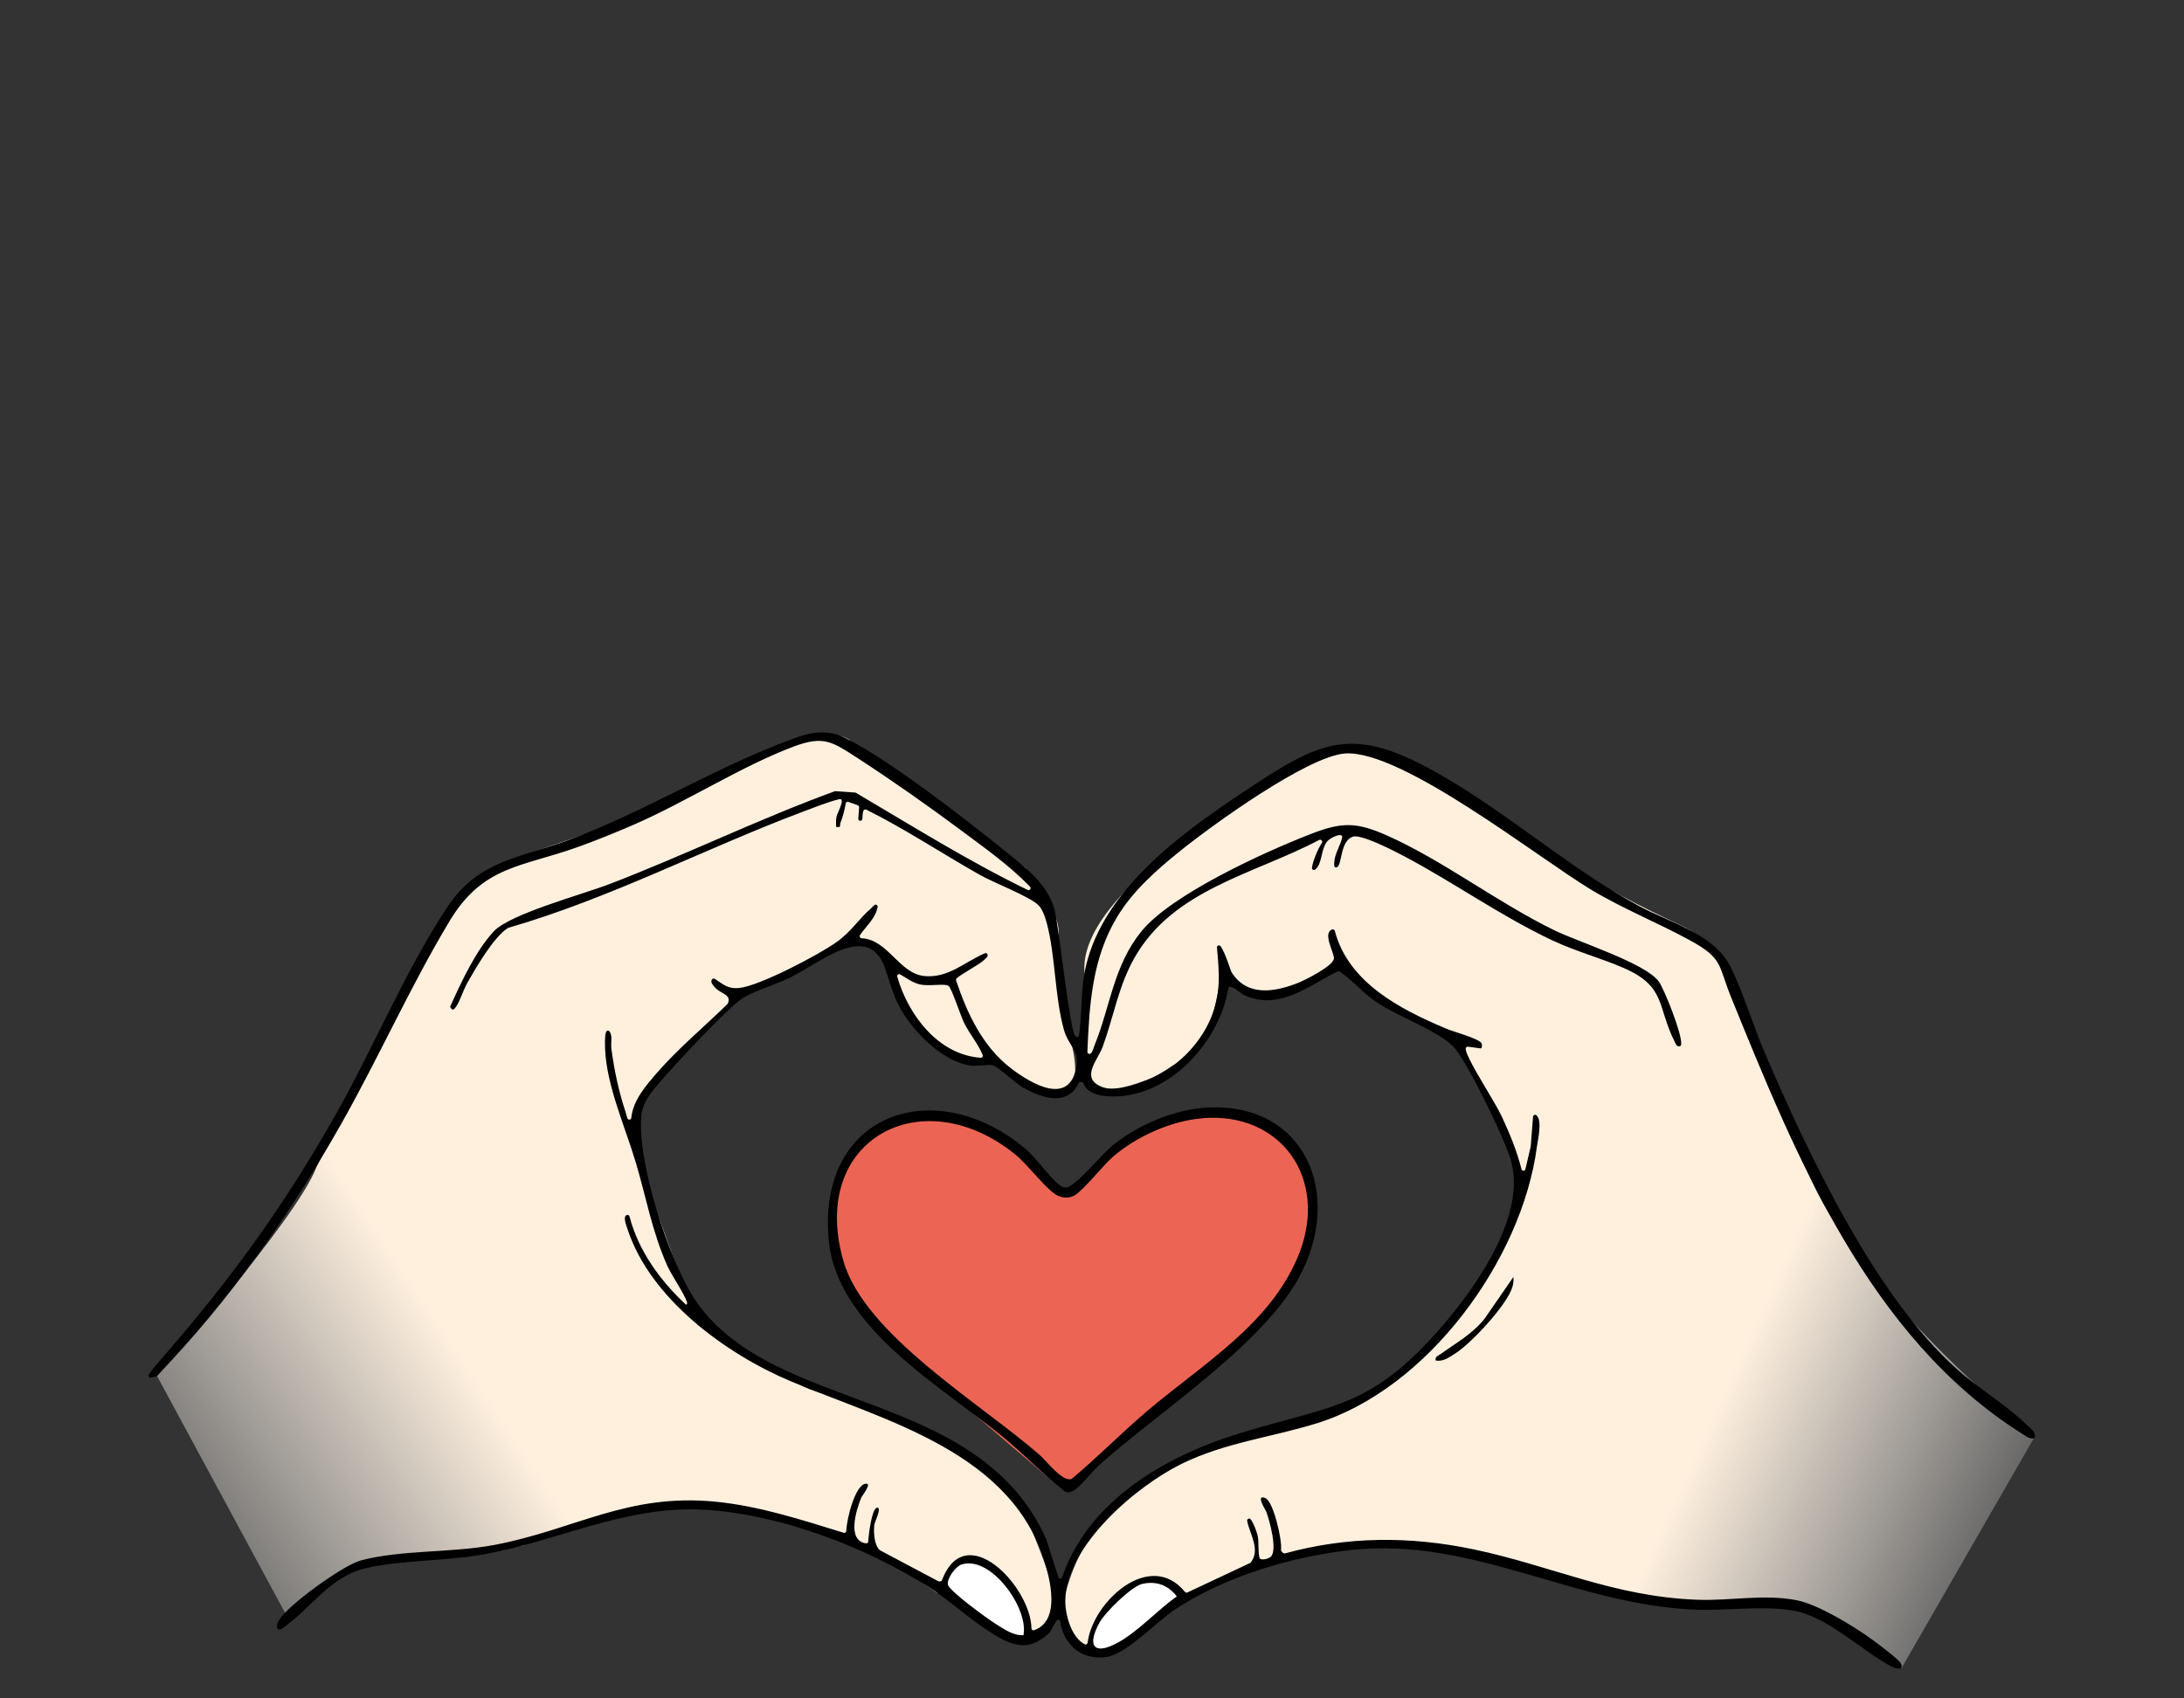 <?xml version="1.0" encoding="UTF-8"?>
<svg id="Capa_1" data-name="Capa 1" xmlns="http://www.w3.org/2000/svg" xmlns:xlink="http://www.w3.org/1999/xlink" viewBox="0 0 180 140">
  <rect x="0" y="0" width="180" height="140" fill="#333333" stroke="none"/>
  <defs>
    <style>
      .cls-1 {
        fill: url(#linear-gradient-2);
      }

      .cls-2 {
        fill: url(#linear-gradient);
      }

      .cls-3 {
        fill: #fff;
      }

      .cls-4 {
        fill: #ec6554;
      }
    </style>
    <linearGradient id="linear-gradient" x1="171.77" y1="131.05" x2="141.03" y2="116.98" gradientUnits="userSpaceOnUse">
      <stop offset="0" stop-color="#fff" stop-opacity="0"/>
      <stop offset="1" stop-color="#fff0de"/>
    </linearGradient>
    <linearGradient id="linear-gradient-2" x1="10.39" y1="138.15" x2="41.73" y2="117.37" xlink:href="#linear-gradient"/>
  </defs>
  <path class="cls-2" d="M90,89.02c.07.06,1.59,2.28,6.69-1.21,0,0,2.51-.87,3.44-4.86.94-4,.25-3.87.25-3.87,0,0,1.92,4.17,4.73,2.94,2.81-1.23,5.12-2.45,5.12-2.45,0,0,3.9,4.04,10.1,6.21l3.18,6.37s3.46,4.24,0,10.88c-3.46,6.64-8.55,12.05-15.99,14.29-7.44,2.24-16.74,3.47-19.68,13.89,0,0-1.28,2.55,1.46,4.69l.57.17s-.44-1.33,1.22-3.36c1.65-2.02,3.38-3.15,4.6-2.56,1.22.59,1.89,1.69,1.89,1.69,0,0,4.84-3.08,10.88-4.16,6.03-1.08,12.04.05,16.16,1.16,4.11,1.11,10.8,4.01,15.99,3.54,5.2-.46,7.33-1.24,10.93,1.38,3.6,2.62,5.17,3.76,5.17,3.76l11.01-19.13s-13.82-10.95-18.4-21.05c-4.58-10.1-6.18-15.32-6.18-15.32,0,0-.92-4.01-4.5-5.69-3.58-1.68-6.17-2.95-11.01-6.07-4.84-3.12-14.41-11.1-19.39-7.98-4.98,3.12-19.36,11.19-18.86,17.87.5,6.68-.95,7.53.61,8.87Z"/>
  <g>
    <path class="cls-1" d="M84.4,135.39s1.93-2.37-2.94-6.51c0,0-2.49-1.32-3.9,1.65l-.33.78s-10.61-7.87-20.29-7.39c0,0-6.84.11-13.81,3.47,0,0-8,.86-10.16,1.13-2.16.27-5.27.37-9.05,5.22l-10.97-20.3s11.44-12.82,13.14-17.25l9.06-18.55s2.97-5.52,7.32-6.93c4.36-1.42,11.68-3.94,14.37-5.62,2.69-1.67,11.04-5.83,13.23-4.05,2.19,1.78,14.45,10.5,14.45,10.5,0,0,2.78,3.34,2.73,5.32s.48,7.55.89,8.64c.41,1.08,1.06,4.56-.59,4.71-1.65.15-5.71-2.76-5.71-2.76,0,0-2.57.45-4.36-.92-1.79-1.37-4.63-6.91-4.67-7.01s-1.03-2.63-3.08-1.5-8.22,3.24-11.63,6.56c-3.41,3.32-7.01,6.71-5.27,11.64,1.74,4.92,4.68,13,4.68,13,0,0,7.15,4.49,9.21,5.29,2.06.8,15.27,4.11,17.69,10.07,2.42,5.95,3.56,8.55,1.23,10.23"/>
    <path class="cls-4" d="M87.76,122.95s-16.46-13.91-17.24-15.14c-.78-1.23-6.01-11.61,3.43-15.66,0,0,7.97-1.24,12.05,5.42,0,0,1.22,1.46,2.66.23,1.44-1.23,5.63-6.64,11.47-5.99s8.38,2.78,7.65,10.57c0,0-1.09,4.55-7.11,9.49-6.03,4.94-12.91,11.09-12.91,11.09Z"/>
    <g>
      <path d="M88.63,85.4c.23.23.3-.01.33-.24.22-1.84.11-3.71.54-5.53,1.48-6.26,7.66-10.79,12.73-14.18,6.72-4.5,9.17-5.82,16.64-1.5,5.6,3.23,10.52,7.65,16.19,10.72,2.59,1.4,6.22,2.3,7.58,5.05,1.06,2.15,1.87,4.9,2.85,7.16,3.57,8.3,9.07,19.99,15.83,26.01,1.76,1.57,4.1,2.96,5.75,4.59.27.26.65.51.66.92,0,.09-.07.16-.16.17-.37.02-.58-.18-.89-.37-12.61-7.94-18.63-22.76-24.02-36.03-1.06-2.61-.62-3.16-3.38-4.66-2.67-1.46-5.51-2.59-8.14-4.17-4.37-2.63-15.6-11.54-20.27-11.23-3.09.21-11.01,5.94-13.62,8.05-1.95,1.57-3.9,3.29-5.2,5.46-2.04,3.41-2.27,7.2-2.43,11.08,0,.14.16.23.27.14.18-.15.25-.52.34-.73,1.28-3.14,1.53-6.46,3.82-9.31,2.47-3.07,10.17-6.57,13.95-8.04,2.57-1,3.76-1.02,6.29.1,4.61,2.04,9.16,5.56,13.83,7.83,2.02.98,7.46,2.69,8.59,4.21.43.58,1.96,4.38,1.85,5.21-.01.08-.08.14-.16.14-.25,0-.28-.2-.39-.41-1.46-2.9-.66-4.54-4.26-6.08-1.89-.81-3.88-1.34-5.8-2.24-4.25-2-8.13-4.78-12.24-6.95-.76-.4-3.54-1.85-4.22-1.6-1.05.38-.87,2.29-1.28,2.5-.3.16-.25-.23-.24-.41.03-.66.5-1.37.64-1.99.13-.54-.97-.02-1.21.27-.56.66-.4,1.88-1.01,2.34-.12.09-.28-.01-.26-.15.06-.52.49-1.57.82-2.05.07-.1,0-.24-.12-.26h-.01s-.07,0-.1.02c-5.34,2.82-11.99,4.05-15.2,9.68-1.36,2.39-1.72,4.86-2.64,7.37-.39,1.06-1.71,2.37-.35,3.21,1.03.63,3.08-.12,4.16-.55,2.22-.88,4.11-2.74,5.07-4.94.89-2.06.73-3.76.54-5.9-.01-.17.2-.25.3-.11.38.51.82,2.02.92,2.17,1.28,2,3.53,1.61,5.44.86.58-.23,2.99-1.42,2.98-2.05-.01-.52-.94-2.05-.16-2.36.09-.04.2.01.23.11,1.13,4.29,5.41,6.47,9.2,8.07.56.24,2.73.82,2.9,1.21.03.07.07.41-.08.41l-1.04-.14c-.11-.01-.2.07-.19.18,0,.06.02.11.03.17.23.96,2.35,4.12,2.95,5.42.65,1.4,1.24,2.83,1.62,4.33.04.17.28.17.32,0l.44-1.88s0-.02,0-.02l.19-2.43c.01-.13.16-.2.26-.13.53.41.14,2,.06,2.59-1.23,9.35-9.03,20.02-18.19,22.83-3.76,1.16-7.48,1.56-11.1,3.33s-9.53,6.7-9.58,11.27c-.01,1.15.48,3.01,1.6,3.6.1.05.22-.01.24-.13.4-3.35,5.13-7.73,8.02-4.19.05.06.13.08.2.05l5.17-2.43s.05-.03.06-.05c.81-1.05-.07-2.28-.3-3.41-.04-.17.19-.28.29-.14.28.36.56,1.24.58,1.37.11.62.01,1.18.14,1.78,0,.02.01.05.03.07.18.2.75,0,.89-.12.61-.53-.1-3.04-.36-3.74-.06-.15-.93-1.48-.05-1.1.62.27,1.37,3.37,1.27,4.25,0,.05.01.09.04.13l.11.12s.11.06.17.05c5.16-1.42,10.3-1.43,15.53-.34,6.48,1.36,11.56,3.91,18.48,4.16,2.72.1,5.49-.49,8.17.04,1.82.36,4.71,2.15,6.25,3.26.42.31,2.16,1.61,2.33,1.94.3.58-.35.49-.76.27-2.46-1.29-5.28-4.16-8.17-4.63-2.6-.42-5.46.05-8.14-.07-9.79-.43-18.2-5.94-28.05-4.93-4.97.51-10.57,2.18-14.74,4.95-1.5,1-3.99,3.67-5.62,3.89-2.07.28-3.51-1.02-3.8-2.93-.02-.15-.23-.19-.31-.06l-.54.93s-.02.03-.03.04c-1.86,1.8-3.36.98-5.19-.23-1.65-1.09-3.11-2.46-4.82-3.55-5.21-3.3-12.23-5.98-18.44-6.34-6.47-.38-12.07,2.6-18.3,3.7-3.12.55-6.72.43-9.69,1.14-2.76.65-4.47,3.25-6.55,4.77-.19.14-.29.26-.52.26-.08,0-.15-.07-.16-.16-.01-.22.04-.39.17-.61.73-1.25,5.29-4.53,6.73-4.92,3.35-.89,7.47-.61,11.02-1.28,6.65-1.26,10.95-4.29,18.26-3.56,3.61.36,7.09,1.5,10.53,2.56.1.03.21-.04.21-.15.04-1.07.73-3.73,1.56-3.89.64-.12-.24.94-.33,1.15-.43,1.06-1.19,3.53.39,3.76.1.01.18-.06.19-.16.04-.71.31-2.74.73-2.78s-.21,1.2-.23,1.41c-.07.61-.02,1.68.46,2.1.01,0,.02.02.04.02l4.77,2.53s.07.02.1.02h.08c.06-.02.11-.06.13-.12,1.97-5.12,7.33.59,7.37,3.99,0,.11.11.19.22.15,1.98-.7,1.46-3.52,1-5.18-2.59-9.5-13.29-12.07-21.08-15.35-5.34-2.25-11.54-6.79-13.42-12.5-.09-.28-.45-1.14-.03-1.2.08-.01.16.04.18.12.74,2.83,2.53,5.3,4.65,7.27.12.03.11-.16.08-.24-.22-.67-1.24-2.14-1.62-2.98-1.25-2.82-1.71-5.53-2.57-8.43-.87-2.95-2.42-6.34-2.55-9.43,0-.23-.05-1.03.08-1.39.05-.13.22-.15.3-.03.25.37.08.92.14,1.4.23,1.76.61,3.55,1.17,5.23.04.13.08.33.15.51.06.17.3.14.32-.03.15-1.46,1.18-2.63,2.12-3.72,1.72-1.98,3.91-3.81,5.79-5.65.01-.01.03-.03.04-.05.37-.76-.61-.8-1.08-1.36-.18-.22-.4-.46-.18-.67.05-.05.13-.05.19-.01.7.44,1.06.85,2.02.75,1.69-.18,6.55-2.73,8.03-3.79,1.25-.9,1.82-1.91,2.82-2.76.11-.1.19-.22.3-.29.12-.08.28.03.25.17-.16.92-.94,1.56-1.45,2.31-.07.11,0,.26.13.26,2.19.11,3.08,2.92,5.2,3.12,1.94.18,3.31-1.17,4.96-1.88.12-.05.25.05.23.18-.02.17-.14.21-.29.37-.34.35-1.9,1.17-2.26,1.51-.05.05-.07.11-.05.18.92,2.75,2.21,5.49,4.56,7.27,1.67,1.27,4.81,3.12,5.36-.19.22-1.33-.67-1.72-1.03-3-.78-2.79-.69-6.17-1.44-8.89-.12-.44-.34-1.07-.66-1.39-.72-.72-3.7-1.86-4.81-2.49-3.14-1.77-6.15-3.78-9.38-5.39-.08-.04-.17-.01-.22.06-.1.18-.08.49-.11.72-.03.21-.35.17-.33-.04l.07-.93c0-.07-.04-.14-.11-.17l-.78-.28c-.1-.04-.2.03-.22.13-.09.53-.22,1.07-.42,1.57-.1.25.09.44-.37.36-.01-.29-.02-.58.04-.86.05-.27.78-1.55.22-1.42-.85.19-2.19.73-3.05,1.05-8.09,3.05-15.85,7.13-24.22,9.55-.02,0-.03.01-.04.02-1.16.72-2.64,3.28-3.34,4.51-.32.56-.63,1.57-.95,2-.19.26-.26.28-.42.08-.04-.05-.05-.12-.02-.18.91-2,2.08-4.54,3.57-6.14,1.34-1.44,7.35-3.05,9.55-3.9,6.25-2.4,12.27-5.35,18.56-7.65.02,0,.05-.01.07,0l1.59.11s.05,0,.07.02c4.67,2.75,9.28,5.64,14.16,8.01.17.08.32-.13.19-.27-1.71-1.77-3.76-3.21-5.73-4.68-2.77-2.06-5.59-4.04-8.48-5.92-2.07-1.34-2.79-1.87-5.21-.97-4.27,1.58-8.98,4.63-13.35,6.51-1.46.63-2.96,1.24-4.46,1.78-4.62,1.67-7.84,1.51-10.61,6.12-3.22,5.36-5.87,11.32-8.97,16.79-4.25,7.5-9.16,14.5-15.16,20.7-.02.02-.05.04-.09.05l-.39.08c-.15.03-.25-.13-.17-.26.26-.38.76-.96.85-1.07,5.89-6.75,10.2-12.65,14.63-20.49,3.02-5.35,5.84-12.1,9.19-17.06,2.54-3.77,5.95-3.96,9.86-5.4,6-2.22,11.54-5.64,17.35-7.91,1.88-.73,3.52-1.49,5.47-.55,3.51,1.71,9.8,6.59,12.99,9.16,1.71,1.39,3.75,2.83,4.31,5.05.37,1.48,1.25,9.93,1.69,10.37ZM89.06,89.18c-.06,0-.12.04-.15.1-.95,1.95-3.05,1.25-4.6.36-.7-.4-1.95-1.63-2.46-1.82-.32-.12-1.37.11-1.97,0-2.37-.41-4.87-3.02-5.89-5.1-1.18-2.37-.96-5.77-4.67-4.41-1.28.47-2.93,1.64-4.26,2.3-1.11.55-3.2,1.15-4.08,1.83-1.43,1.11-5.37,5.31-6.64,6.81-.72.85-1.38,1.62-1.49,2.78-.33,3.76,2.27,11.81,4.37,15.01,6.31,9.6,23.37,7.22,29.02,19.86,0,0,0,.01,0,.02l.99,3.1c.05.15.26.15.31,0,2.14-6.33,8.59-10.04,14.69-11.89,7.54-2.3,10.61-2.04,16.24-8.37,2.95-3.32,7.21-9.23,6.13-13.83-.42-1.79-3.5-8.03-4.65-9.46-1.14-1.43-4.82-2.68-6.58-3.92-1.11-.77-1.88-1.73-2.96-2.47-.05-.03-.12-.04-.17-.01-2.36,1.17-4.75,3.22-7.56,2.02-.49-.21-.77-.62-1.25-.75-.09-.03-.19.04-.2.14-.76,4.63-5.28,9.42-10.23,8.86-.66-.08-1.49-.36-1.7-1.04-.02-.07-.09-.11-.16-.11h-.09ZM80.82,87.2c.12,0,.21-.11.17-.23-.37-.92-1.05-1.69-1.53-2.65-.28-.57-1-2.76-1.25-3.02-.28-.29-1.67.05-2.46-.17-.63-.17-1.05-.53-1.56-.81-.13-.07-.28.05-.24.19.9,3.17,3.41,6.45,6.87,6.68ZM84.22,134.79c.08,0,.15-.06.16-.14.28-2.27-2.76-6.43-5.12-5.69-.5.15-1.2,1.12-1.14,1.64s3.33,2.89,3.96,3.27,1.34.9,2.14.92ZM94.16,130.56c-.89.19-3.1,2.37-3.54,3.19-1.09,2.01-.41,2.74,1.6,1.6,1.57-.89,3.12-2.56,4.62-3.66.08-.06.09-.17.03-.24-.71-.81-1.6-1.12-2.72-.89Z"/>
      <path d="M118.33,112.15c-.07-.35.18-.37.38-.52,1.28-.92,2.62-1.65,3.64-2.92l2.38-3.45c.03.28,0,.55-.08.82-.42,1.46-3.38,4.64-4.7,5.48-.5.32-1,.7-1.62.59Z"/>
      <path class="cls-3" d="M84.36,134.79c-.86.04-1.59-.49-2.28-.92-.63-.39-3.9-2.75-3.96-3.27s.65-1.49,1.14-1.64c2.41-.75,5.52,3.59,5.09,5.83Z"/>
      <path class="cls-3" d="M94.16,130.56c1.18-.25,2.1.11,2.83,1.03-1.55,1.09-3.15,2.85-4.77,3.76-2.01,1.14-2.69.4-1.6-1.6.44-.82,2.65-3,3.54-3.19Z"/>
      <path d="M98.76,91.36c8.26-.93,11.97,6.33,8.6,13.36-2.81,5.85-11.79,11.58-16.77,16.05-.53.48-1.56,1.78-2.04,2.06-.29.17-.46.23-.79.13-1.72-1.38-3.27-2.99-4.96-4.4-5.12-4.25-13.83-9.06-14.5-16.35-.97-10.54,8.89-13.78,16.3-7.44.81.69,2.15,2.58,2.79,2.96.18.11.25.17.49.16.7-.04,2.97-2.75,3.7-3.37,1.86-1.58,4.75-2.88,7.18-3.15ZM99.1,92.18c-2.56.21-5.42,1.49-7.35,3.15-.85.73-2.43,2.77-3.19,3.21-.47.27-.99.22-1.47-.03-.79-.41-2.43-2.53-3.31-3.26-7.67-6.36-17.16-1.39-14.27,8.69,1.75,6.1,11.37,11.78,16.17,15.99.58.51,1.87,2.23,2.63,1.99,2.14-1.79,4.1-3.79,6.23-5.6,4.57-3.89,10.38-7.27,12.6-13.16,2.26-6.03-1.53-11.51-8.03-10.99Z"/>
    </g>
  </g>
</svg>